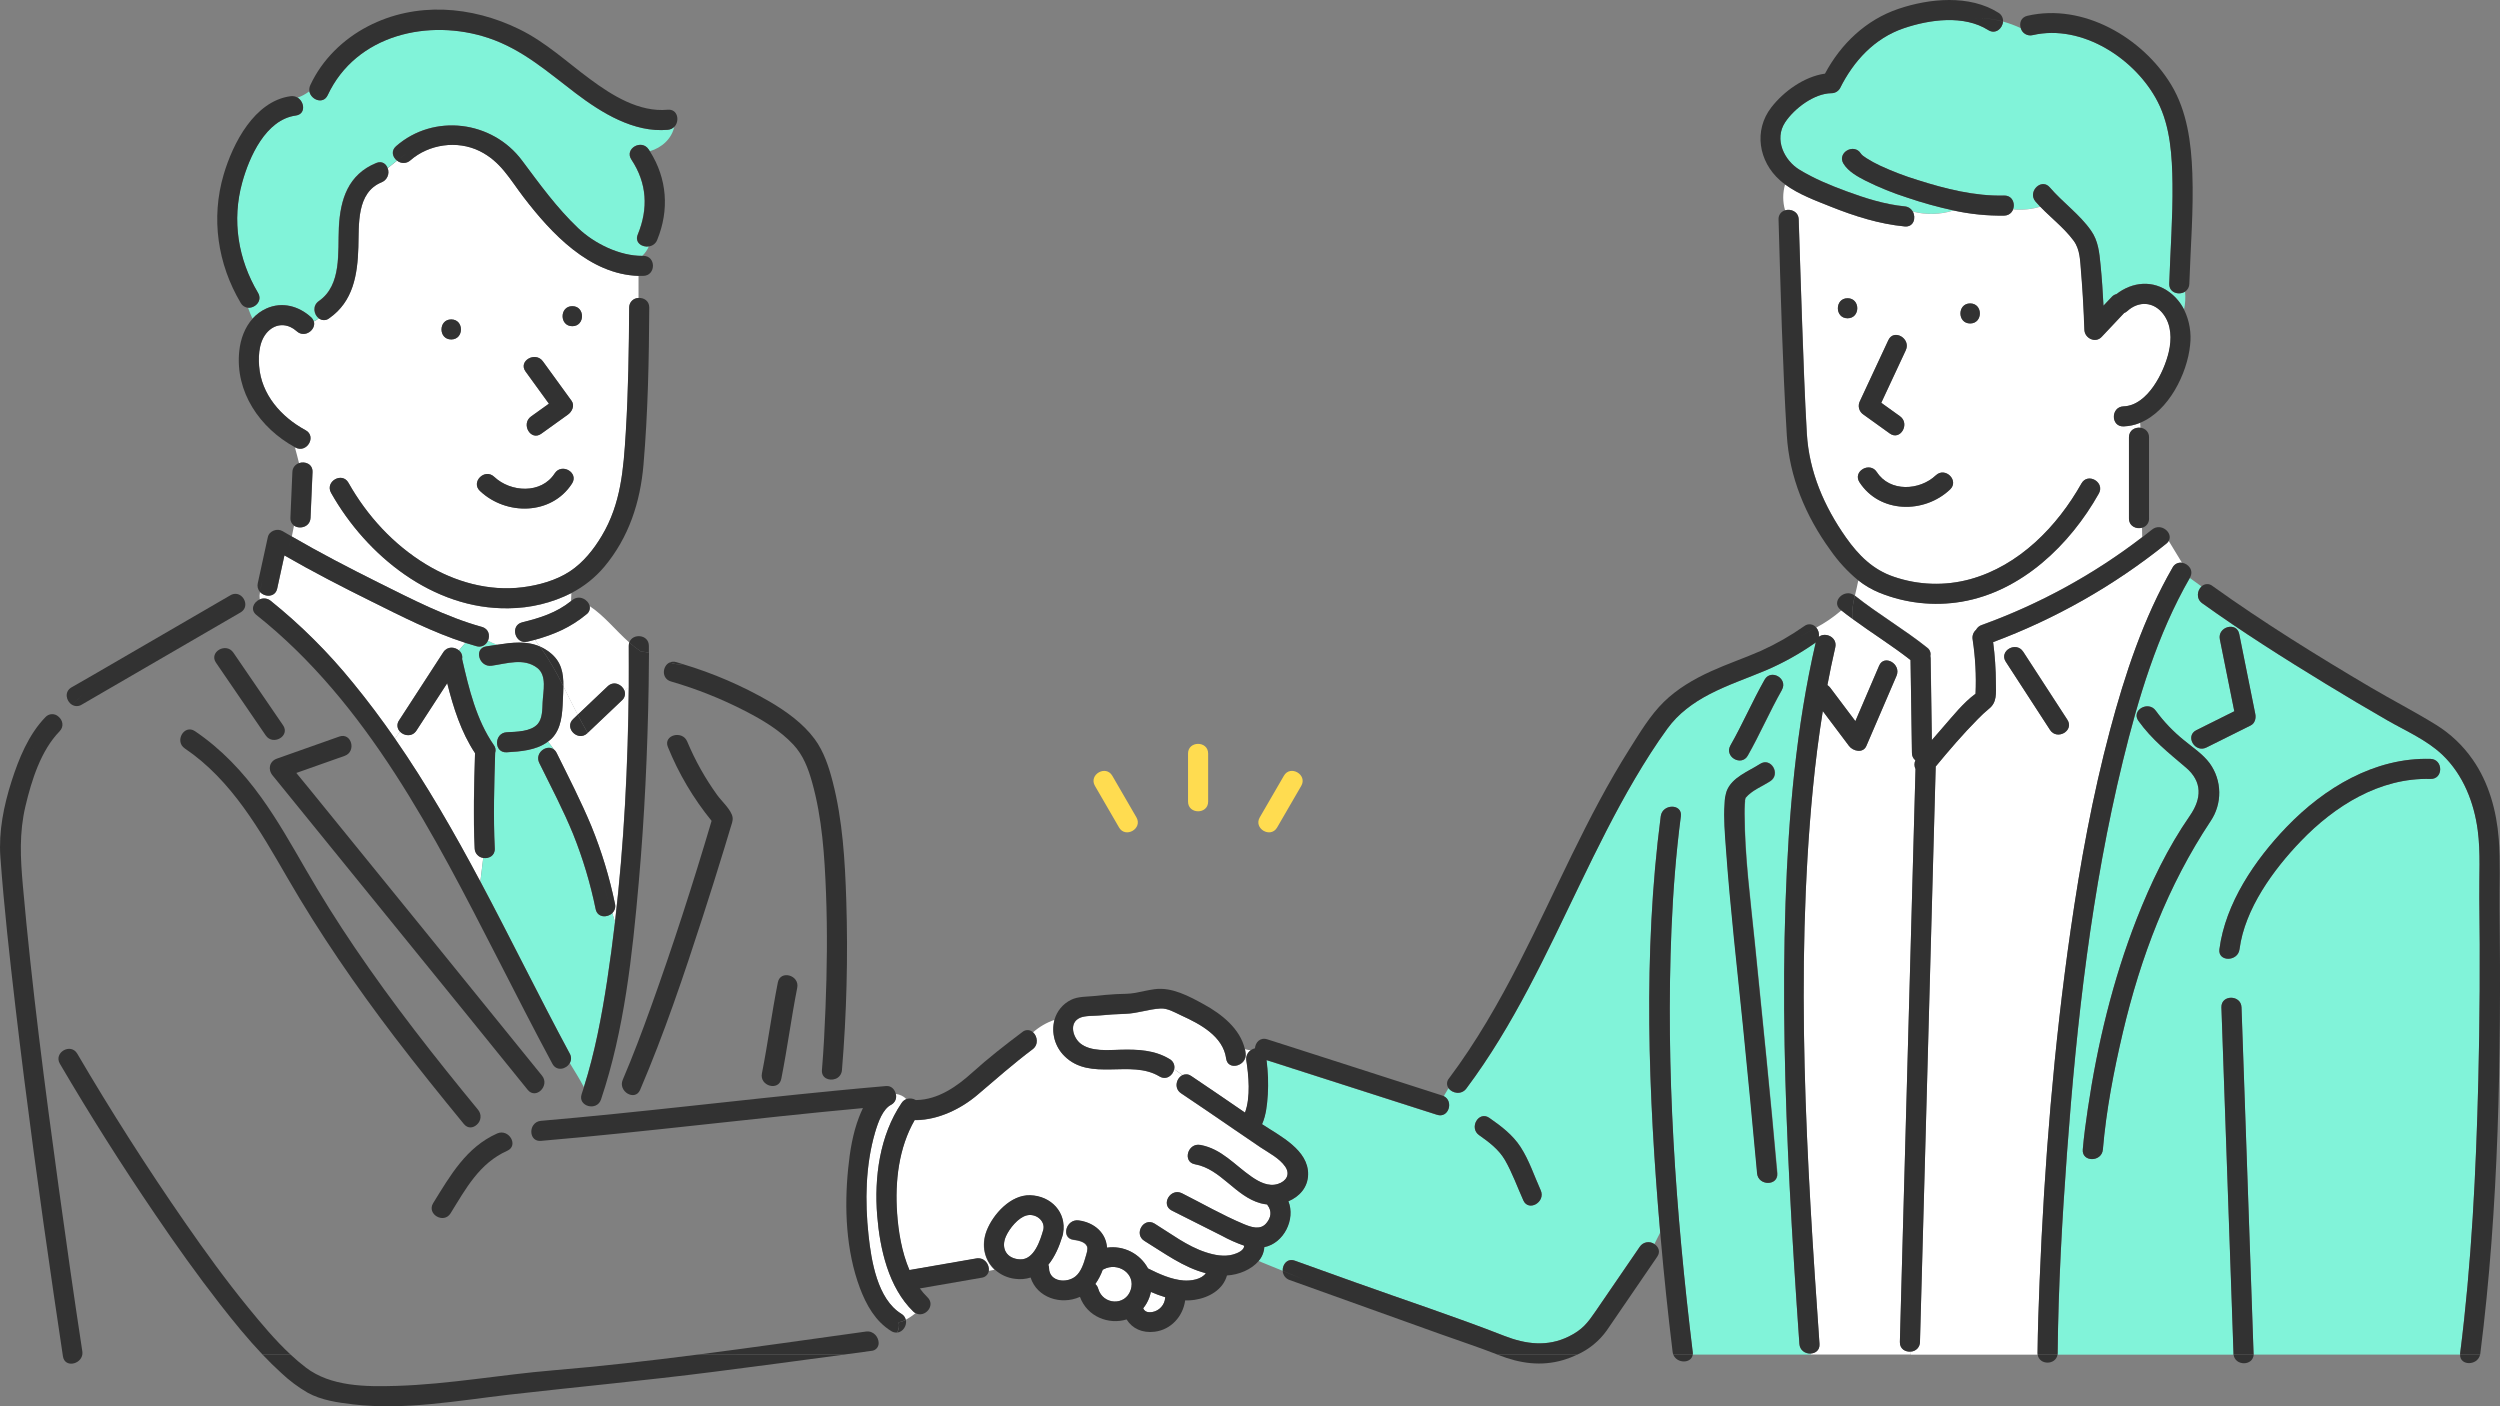 <svg width="160" height="90" viewBox="0 0 160 90" fill="none" xmlns="http://www.w3.org/2000/svg">
<rect x="0" y="0" width="160" height="90" fill="#808080" stroke="none"/>
<g clip-path="url(#clip0)">
<path d="M73.555 83.042C73.464 83.292 73.332 83.526 73.163 83.733C73.256 83.93 73.415 84.019 73.741 83.973C73.961 83.935 74.163 83.825 74.313 83.66C74.464 83.495 74.555 83.285 74.571 83.063C74.571 83.049 74.571 83.036 74.571 83.023C74.259 82.928 73.952 82.815 73.653 82.684C73.629 82.805 73.596 82.925 73.555 83.042V83.042Z" fill="white"/>
<path d="M72.365 82.552C72.71 81.503 71.533 80.75 70.629 81.236C70.611 81.246 70.593 81.254 70.575 81.262C70.458 81.587 70.298 81.894 70.1 82.177C70.191 82.258 70.256 82.364 70.287 82.481C70.584 83.516 72.022 83.596 72.365 82.552Z" fill="white"/>
<path d="M66.774 78.696C66.902 78.121 66.294 77.647 65.721 77.782C65.148 77.918 64.6 78.631 64.381 79.118C64.03 79.91 64.438 80.572 65.294 80.6C66.188 80.628 66.582 79.372 66.774 78.696Z" fill="white"/>
<path d="M82.257 74.672C81.892 74.135 81.196 73.788 80.672 73.435C80.107 73.055 79.544 72.671 78.984 72.286C77.857 71.512 76.732 70.738 75.592 69.979C75.103 69.651 75.293 68.992 75.692 68.813C75.505 68.689 75.324 68.56 75.148 68.426C75.073 68.821 74.651 69.161 74.204 68.892C72.363 67.785 69.781 69.242 68.122 67.588C67.823 67.291 67.606 66.92 67.495 66.514C67.384 66.107 67.382 65.678 67.488 65.271C66.981 65.444 66.513 65.716 66.112 66.07C66.394 66.323 66.481 66.861 66.079 67.163C64.862 68.075 63.733 69.078 62.57 70.063C61.505 70.97 60.067 71.668 58.638 71.695C58.604 71.695 58.569 71.693 58.535 71.688C57.508 73.467 57.267 75.626 57.408 77.647C57.489 78.813 57.7 80.138 58.196 81.292L62.474 80.55C62.999 80.459 63.328 80.944 63.276 81.335C63.4 81.317 63.525 81.293 63.65 81.266C63.008 80.671 62.769 79.721 63.138 78.773C63.55 77.711 64.683 76.466 65.921 76.506C67.271 76.549 68.26 77.614 68.026 78.936C68.022 78.973 68.015 79.01 68.005 79.046C67.999 79.075 67.99 79.103 67.981 79.131C67.789 79.777 67.5 80.441 67.081 80.955C67.111 81.03 67.126 81.109 67.127 81.188C67.155 82.056 68.271 82.161 68.835 81.687C69.185 81.396 69.357 80.852 69.474 80.433C69.523 80.262 69.635 79.952 69.561 79.776C69.436 79.472 68.967 79.392 68.689 79.355C67.871 79.238 68.222 78.006 69.031 78.118C70.032 78.255 70.776 78.919 70.837 79.859C71.359 79.783 71.892 79.869 72.363 80.104C72.835 80.34 73.222 80.714 73.473 81.177C74.175 81.526 74.95 81.883 75.741 81.947C76.217 81.986 76.898 81.882 77.175 81.481C75.746 81.117 74.491 80.179 73.245 79.415C72.543 78.983 73.187 77.874 73.894 78.308C74.947 78.955 75.975 79.753 77.169 80.143C77.718 80.322 78.339 80.446 78.913 80.287C79.184 80.212 79.644 80.023 79.625 79.72C79.128 79.549 78.646 79.337 78.184 79.085L75.002 77.484C74.261 77.112 74.914 76.006 75.651 76.377C76.951 77.031 78.242 77.776 79.584 78.341C80.077 78.547 80.663 78.756 81.051 78.289C81.353 77.926 81.412 77.518 81.124 77.133C81.114 77.119 81.105 77.104 81.095 77.09C80.955 77.077 80.816 77.051 80.68 77.014C79.052 76.566 78.148 74.82 76.481 74.519C75.663 74.371 76.013 73.136 76.824 73.283C78.182 73.528 79.025 74.565 80.099 75.313C80.584 75.649 81.185 75.971 81.79 75.779C82.322 75.612 82.596 75.171 82.257 74.672Z" fill="white"/>
<path d="M130.538 81.966C130.84 74.467 131.449 66.969 132.52 59.539C133.141 55.236 133.923 50.944 135.041 46.739C135.997 43.155 137.186 39.55 139.048 36.321C139.103 36.215 139.191 36.128 139.298 36.073C139.406 36.018 139.528 35.998 139.647 36.016L138.797 34.617C138.757 34.684 138.705 34.743 138.643 34.791C135.311 37.469 131.569 39.597 127.559 41.093C127.673 41.96 127.732 42.834 127.735 43.71C127.735 44.361 127.825 44.949 127.28 45.37C127.029 45.577 126.79 45.799 126.565 46.034C125.62 46.99 124.741 48.016 123.884 49.053C123.849 50.315 123.815 51.575 123.78 52.836C123.596 59.584 123.412 66.332 123.228 73.081C123.111 77.348 122.994 81.616 122.877 85.885C122.877 86.042 122.817 86.192 122.71 86.306C122.602 86.42 122.455 86.489 122.299 86.499V86.698H130.411C130.405 86.662 130.403 86.626 130.404 86.59C130.42 85.048 130.476 83.508 130.538 81.966ZM129.486 41.707C130.428 43.161 131.372 44.614 132.316 46.067C132.767 46.766 131.653 47.404 131.205 46.714L128.375 42.354C127.918 41.659 129.032 41.017 129.481 41.707H129.486Z" fill="white"/>
<path d="M39.964 44.202C40.004 44.31 40.01 44.428 39.981 44.539C39.952 44.651 39.89 44.751 39.802 44.826L37.61 46.905L37.645 46.964L37.61 46.905L37.592 46.922C36.993 47.492 36.082 46.587 36.683 46.017L36.973 45.74C36.658 45.132 36.361 44.522 36.055 43.919C36.055 44.215 36.032 44.522 36.02 44.836C35.988 45.668 35.938 46.613 35.318 47.249C35.241 47.327 35.158 47.399 35.07 47.464C35.199 47.629 35.335 47.79 35.45 47.965C35.522 48.023 35.581 48.097 35.621 48.181C36.388 49.735 37.183 51.279 37.85 52.88C38.502 54.484 39.007 56.144 39.356 57.839C39.382 57.944 39.38 58.054 39.35 58.159C39.32 58.263 39.264 58.357 39.186 58.433C39.245 58.619 39.303 58.807 39.354 58.994C39.939 54.016 40.188 48.969 40.235 43.957C40.142 44.042 40.051 44.12 39.964 44.202Z" fill="white"/>
<path d="M40.275 41.12C39.401 40.35 38.679 39.41 37.736 38.789C37.758 38.887 37.75 38.99 37.714 39.084C37.678 39.178 37.615 39.259 37.533 39.318C36.52 40.155 35.453 40.61 34.233 40.95C34.349 41.095 34.456 41.241 34.561 41.387C34.778 41.483 34.982 41.605 35.169 41.749C35.948 42.346 36.065 43.1 36.055 43.931C36.361 44.534 36.658 45.143 36.973 45.752L38.892 43.929C39.289 43.552 39.821 43.82 39.963 44.211C40.051 44.129 40.142 44.051 40.237 43.978C40.245 43.099 40.245 42.221 40.237 41.346C40.237 41.269 40.25 41.193 40.275 41.12Z" fill="white"/>
<path d="M25.54 46.1C26.484 44.648 27.427 43.195 28.37 41.741C28.628 41.344 29.103 41.391 29.376 41.624C29.506 41.456 29.645 41.295 29.792 41.142C27.706 40.471 25.698 39.447 23.756 38.48C21.885 37.548 20.014 36.591 18.207 35.545C18.051 36.25 17.897 36.956 17.745 37.663C17.619 38.246 16.947 38.228 16.64 37.879C16.609 38.037 16.603 38.199 16.622 38.359C16.736 38.307 16.862 38.288 16.986 38.304C17.11 38.32 17.227 38.371 17.324 38.45C19.257 40.005 21.019 41.76 22.58 43.685C23.535 44.851 24.431 46.047 25.283 47.277C25.387 47.123 25.491 46.963 25.603 46.819C25.509 46.726 25.45 46.603 25.439 46.471C25.427 46.34 25.463 46.208 25.54 46.1V46.1Z" fill="white"/>
<path d="M30.927 54.902C30.778 54.882 30.64 54.81 30.54 54.699C30.439 54.588 30.381 54.444 30.376 54.294C30.278 52.265 30.34 50.222 30.4 48.194C29.514 46.861 29.01 45.28 28.62 43.717L26.651 46.747C26.38 47.166 25.866 47.097 25.599 46.822C25.482 46.967 25.382 47.126 25.278 47.28C27.3 50.194 29.069 53.285 30.742 56.426C30.806 55.919 30.869 55.414 30.927 54.902Z" fill="white"/>
<path d="M39.188 58.435C38.869 58.75 38.238 58.74 38.118 58.183C37.782 56.545 37.301 54.94 36.679 53.387C36.042 51.831 35.256 50.337 34.512 48.831C34.194 48.186 35 47.609 35.448 47.967C35.331 47.792 35.196 47.631 35.068 47.467C34.337 48.022 33.313 48.102 32.424 48.151C31.595 48.196 31.606 46.914 32.424 46.869C33.028 46.835 33.962 46.841 34.406 46.344C34.715 45.994 34.704 45.401 34.724 44.965C34.755 44.251 35.018 43.24 34.381 42.75C33.526 42.093 32.432 42.473 31.463 42.61C30.651 42.727 30.304 41.49 31.12 41.373C31.354 41.341 31.588 41.303 31.814 41.267C31.614 41.192 31.419 41.104 31.229 41.005C31.174 41.146 31.068 41.26 30.931 41.325C30.795 41.39 30.639 41.401 30.494 41.355C30.261 41.29 30.027 41.217 29.793 41.143C29.646 41.296 29.507 41.457 29.378 41.625C29.457 41.69 29.517 41.774 29.552 41.87C29.587 41.966 29.595 42.07 29.575 42.17L29.582 42.195C30.012 44.074 30.488 46.071 31.602 47.674C31.656 47.744 31.692 47.825 31.707 47.912C31.722 47.998 31.716 48.087 31.689 48.171C31.628 50.204 31.566 52.251 31.664 54.286C31.686 54.752 31.288 54.953 30.928 54.893C30.87 55.401 30.811 55.911 30.747 56.418C32.692 60.077 34.513 63.808 36.466 67.434C36.519 67.526 36.547 67.63 36.547 67.736C36.547 67.842 36.519 67.946 36.466 68.038C36.778 68.549 37.092 69.052 37.366 69.569C38.068 67.354 38.502 65.057 38.851 62.767C39.042 61.515 39.211 60.258 39.356 58.997C39.305 58.809 39.248 58.621 39.188 58.435Z" fill="#81F3D9"/>
<path d="M24.428 11.665C22.805 12.329 22.985 14.37 22.939 15.812C22.884 17.571 22.61 19.298 21.068 20.371C20.974 20.445 20.858 20.486 20.738 20.486C20.618 20.486 20.502 20.445 20.408 20.371C20.312 20.453 20.205 20.521 20.091 20.576C20.243 21.099 19.513 21.669 18.997 21.203C18.482 20.737 17.806 20.662 17.263 21.114C16.603 21.665 16.527 22.63 16.587 23.425C16.723 25.253 18.001 26.689 19.56 27.534C20.289 27.928 19.639 29.034 18.91 28.642L18.871 28.619C18.967 28.954 19.05 29.301 19.138 29.643C19.521 29.505 20.027 29.697 20.005 30.218L19.878 33.139C19.852 33.731 19.177 33.898 18.817 33.638C18.775 33.871 18.73 34.104 18.677 34.337C20.497 35.395 22.372 36.365 24.255 37.304C26.373 38.353 28.554 39.489 30.844 40.126C31.288 40.248 31.379 40.684 31.237 41.01C31.427 41.109 31.622 41.196 31.822 41.272C32.775 41.122 33.693 41.002 34.565 41.389C34.459 41.242 34.351 41.096 34.236 40.951C34.083 40.993 33.926 41.034 33.768 41.068C32.964 41.266 32.623 40.029 33.427 39.831C34.58 39.548 35.607 39.223 36.546 38.477C36.552 38.305 36.558 38.134 36.568 37.961C35.324 38.59 33.951 38.922 32.556 38.932C27.731 39.022 23.458 35.571 21.193 31.547C20.787 30.825 21.895 30.179 22.303 30.898C23.495 33.015 25.191 34.862 27.28 36.13C29.124 37.246 31.279 37.858 33.441 37.59C34.484 37.459 35.599 37.151 36.482 36.567C37.339 36.001 38.002 35.161 38.525 34.287C39.749 32.232 39.908 30.026 40.052 27.691C40.217 25.028 40.252 22.358 40.271 19.69C40.27 19.61 40.284 19.532 40.313 19.458C40.342 19.384 40.385 19.316 40.441 19.259C40.496 19.201 40.562 19.156 40.635 19.124C40.708 19.092 40.787 19.075 40.866 19.073V17.656C37.728 17.556 35.29 14.938 33.52 12.628C32.638 11.477 32.047 10.326 30.688 9.661C29.263 8.962 27.452 9.224 26.265 10.262C26.15 10.366 26.001 10.426 25.845 10.429C25.69 10.433 25.538 10.38 25.419 10.28C25.22 10.439 25.02 10.602 24.817 10.764C24.884 10.935 24.881 11.126 24.808 11.294C24.735 11.463 24.599 11.596 24.428 11.665ZM36.627 19.592C37.456 19.592 37.455 20.874 36.627 20.874C35.799 20.874 35.8 19.594 36.627 19.594V19.592ZM34.742 23.124C35.355 23.967 35.967 24.811 36.579 25.654C36.797 25.956 36.608 26.344 36.345 26.532L34.635 27.76C33.961 28.244 33.319 27.131 33.985 26.653L35.125 25.837L33.629 23.775C33.146 23.103 34.262 22.464 34.742 23.124ZM31.625 30.511C32.686 31.515 34.643 31.625 35.5 30.297C35.947 29.604 37.059 30.248 36.61 30.944C35.298 32.978 32.4 33.007 30.716 31.418C30.113 30.851 31.026 29.946 31.625 30.514V30.511ZM28.879 20.443C29.709 20.443 29.707 21.725 28.879 21.725C28.051 21.725 28.051 20.443 28.879 20.443Z" fill="white"/>
<path d="M42.735 8.306C40.562 8.505 38.491 7.219 36.835 5.963C35.044 4.604 33.434 3.165 31.256 2.43C27.443 1.154 22.779 2.212 20.964 6.093C20.679 6.702 19.893 6.385 19.794 5.845C19.567 6.019 19.314 6.156 19.043 6.25C19.495 6.53 19.569 7.307 18.926 7.394C17.003 7.655 15.947 10.043 15.496 11.681C14.827 14.106 15.229 16.59 16.506 18.741C16.808 19.25 16.326 19.724 15.874 19.695C15.957 19.928 16.052 20.161 16.155 20.394C16.403 20.116 16.707 19.894 17.048 19.741C18.049 19.296 19.1 19.58 19.891 20.294C19.977 20.368 20.041 20.465 20.075 20.574C20.189 20.519 20.295 20.45 20.392 20.368C20.078 20.126 19.969 19.563 20.402 19.263C21.876 18.242 21.605 16.116 21.68 14.56C21.769 12.748 22.275 11.165 24.076 10.428C24.438 10.28 24.703 10.48 24.802 10.764C25.005 10.602 25.204 10.439 25.403 10.28C25.12 10.063 24.997 9.656 25.341 9.356C27.756 7.242 31.5 7.724 33.404 10.273C34.539 11.789 35.611 13.284 36.996 14.603C38.029 15.587 39.65 16.385 41.104 16.375C41.285 16.204 41.428 15.998 41.526 15.77C41.087 15.842 40.6 15.525 40.809 15.013C41.493 13.346 41.406 11.727 40.4 10.208C39.941 9.517 41.056 8.874 41.51 9.561C41.536 9.601 41.56 9.643 41.586 9.678C42.361 9.45 42.997 8.878 43.158 8.09C43.049 8.213 42.898 8.29 42.735 8.306Z" fill="#81F3D9"/>
<path d="M57.041 70.701C56.506 70.965 56.201 71.804 56.004 72.477C55.39 74.575 55.348 76.894 55.586 79.056C55.763 80.675 56.146 83.136 57.684 84.083C57.755 84.124 57.817 84.18 57.867 84.245C57.916 84.311 57.951 84.386 57.97 84.466C58.19 84.344 58.399 84.203 58.595 84.046C58.541 84.015 58.492 83.978 58.447 83.936C56.862 82.394 56.313 79.929 56.141 77.809C55.942 75.361 56.297 72.665 57.704 70.592C57.778 70.479 57.885 70.392 58.011 70.344C57.83 70.157 57.589 70.04 57.331 70.013C57.368 70.143 57.359 70.282 57.306 70.407C57.254 70.532 57.16 70.636 57.041 70.701V70.701Z" fill="white"/>
<path d="M139.845 18.663C139.461 18.913 138.813 18.745 138.832 18.157C138.9 16.024 139.066 13.892 139.04 11.757C139.018 10.009 138.907 8.102 138.093 6.512C136.689 3.772 133.249 1.515 130.095 2.246C129.934 2.287 129.764 2.263 129.62 2.179C129.477 2.096 129.373 1.959 129.329 1.8C128.962 1.63 128.582 1.489 128.192 1.379C128.164 1.81 127.717 2.217 127.245 1.919C125.687 0.934 123.502 1.238 121.844 1.802C119.964 2.44 118.624 3.901 117.761 5.642C117.704 5.739 117.623 5.82 117.526 5.876C117.428 5.932 117.317 5.961 117.205 5.96C116.097 5.981 114.833 6.942 114.246 7.825C113.523 8.92 114.197 10.274 115.164 10.856C116.1 11.43 117.152 11.86 118.18 12.24C119.373 12.68 120.626 13.079 121.899 13.203C122.005 13.211 122.109 13.246 122.199 13.304C122.289 13.362 122.364 13.441 122.417 13.534C123.274 13.756 124.177 13.732 125.022 13.466C124.025 13.251 123.04 12.979 122.074 12.65C121.15 12.356 120.251 11.991 119.384 11.559C118.872 11.296 118.295 10.976 117.98 10.476C117.544 9.771 118.658 9.129 119.092 9.829C119.131 9.886 119.18 9.935 119.237 9.975C119.292 10.019 119.385 10.081 119.458 10.128C119.732 10.301 120.017 10.457 120.311 10.594C121.095 10.958 121.903 11.268 122.73 11.521C124.497 12.083 126.386 12.562 128.255 12.513C128.783 12.499 128.972 13.012 128.829 13.393C129.415 13.453 130.007 13.395 130.57 13.224C130.468 13.117 130.367 13.008 130.272 12.896C130.208 12.823 130.161 12.738 130.134 12.645C129.437 12.662 128.743 12.558 128.082 12.339C128.743 12.558 129.437 12.662 130.134 12.645C129.964 12.062 130.712 11.441 131.186 11.989C132.012 12.954 133.098 13.715 133.827 14.758C134.295 15.419 134.357 16.172 134.434 16.952C134.521 17.818 134.577 18.689 134.621 19.559L135.149 18.999C135.23 18.909 135.336 18.846 135.454 18.816C136.47 18.031 137.793 17.893 138.871 18.717C139.253 19.009 139.564 19.384 139.78 19.814C139.859 19.435 139.88 19.048 139.845 18.663Z" fill="#81F3D9"/>
<path d="M128.837 13.399C128.795 13.517 128.717 13.619 128.614 13.691C128.511 13.763 128.388 13.802 128.262 13.801C127.173 13.817 126.086 13.707 125.023 13.473C124.178 13.739 123.274 13.763 122.417 13.541C122.644 13.941 122.473 14.548 121.899 14.492C120.261 14.334 118.685 13.832 117.169 13.226C116.204 12.841 115.103 12.438 114.245 11.804C114.087 12.345 114.087 12.919 114.245 13.459C114.617 13.343 115.106 13.541 115.121 14.042C115.186 16.283 115.26 18.522 115.343 20.761C115.427 23.093 115.506 25.424 115.642 27.749C115.786 30.184 116.744 32.411 118.151 34.404C118.951 35.535 119.869 36.458 121.204 36.909C122.778 37.452 124.479 37.508 126.086 37.071C129.222 36.206 131.662 33.697 133.22 30.937C133.625 30.216 134.741 30.863 134.331 31.584C132.487 34.865 129.392 37.853 125.548 38.505C123.77 38.804 121.945 38.602 120.276 37.922C119.794 37.723 119.342 37.458 118.934 37.133C118.875 37.459 118.791 37.785 118.715 38.113C120.199 39.298 121.856 40.254 123.341 41.442C123.423 41.5 123.487 41.58 123.524 41.674C123.561 41.767 123.569 41.87 123.548 41.968C123.558 42.017 123.564 42.066 123.565 42.116C123.592 43.862 123.618 45.608 123.645 47.355C123.879 47.08 124.117 46.805 124.359 46.532C124.99 45.816 125.646 44.968 126.44 44.39C126.491 43.227 126.429 42.062 126.253 40.912C126.234 40.8 126.244 40.685 126.282 40.578C126.32 40.471 126.386 40.376 126.472 40.301C126.548 40.157 126.677 40.047 126.832 39.994C130.525 38.661 133.989 36.766 137.101 34.376C137.101 34.172 137.097 33.97 137.09 33.771C136.719 33.869 136.259 33.669 136.259 33.175V27.989C136.259 27.538 136.642 27.334 136.99 27.375L136.97 27.06C136.635 27.197 136.279 27.274 135.917 27.287C135.088 27.314 135.091 26.032 135.917 26.005C137.467 25.952 138.512 23.8 138.81 22.529C139.003 21.703 138.988 20.78 138.447 20.081C137.839 19.296 136.884 19.247 136.159 19.902C136.098 19.958 136.028 20.002 135.951 20.033L134.509 21.563C134.112 21.984 133.429 21.644 133.411 21.11C133.365 19.858 133.302 18.604 133.194 17.354C133.137 16.689 133.136 15.966 132.727 15.408C132.129 14.592 131.29 13.959 130.585 13.226C130.02 13.399 129.425 13.458 128.837 13.399ZM119.039 25.663L120.858 21.766C121.209 21.018 122.316 21.669 121.969 22.413C121.446 23.535 120.922 24.656 120.398 25.779L121.594 26.638C122.261 27.116 121.618 28.228 120.945 27.745L119.273 26.541C119.13 26.451 119.026 26.311 118.982 26.148C118.939 25.985 118.959 25.812 119.039 25.663V25.663ZM118.246 20.37C117.417 20.37 117.418 19.087 118.246 19.087C119.074 19.087 119.072 20.37 118.244 20.37H118.246ZM124.805 31.327C123.15 32.891 120.301 32.86 119.007 30.861C118.557 30.162 119.672 29.522 120.118 30.214C120.956 31.509 122.86 31.4 123.895 30.422C124.494 29.854 125.405 30.76 124.803 31.328L124.805 31.327ZM126.092 20.701C125.262 20.701 125.263 19.418 126.092 19.418C126.92 19.418 126.917 20.702 126.089 20.702L126.092 20.701Z" fill="white"/>
<path d="M158.614 69.152C158.709 65.274 158.731 61.396 158.678 57.516C158.66 56.088 158.765 54.56 158.578 53.147C158.344 51.359 157.642 49.587 156.326 48.32C155.325 47.361 153.987 46.786 152.795 46.105C151.474 45.347 150.162 44.57 148.861 43.774C146.171 42.133 143.504 40.446 140.946 38.611C140.54 38.32 140.62 37.795 140.897 37.536L140.149 36.989C138.064 40.612 136.843 44.704 135.859 48.739C133.862 56.926 132.909 65.365 132.293 73.756C131.978 78.025 131.735 82.311 131.691 86.591C131.69 86.627 131.687 86.663 131.682 86.699H142.949C142.949 86.678 142.949 86.656 142.949 86.633C142.917 85.709 142.885 84.785 142.853 83.86L142.431 71.968C142.343 69.469 142.256 66.971 142.169 64.472C142.14 63.645 143.427 63.656 143.455 64.472C143.488 65.397 143.52 66.321 143.552 67.245L143.966 79.135C144.054 81.633 144.141 84.132 144.227 86.631C144.228 86.653 144.228 86.674 144.227 86.696H157.443C157.443 86.675 157.443 86.653 157.443 86.631C158.187 80.836 158.47 74.987 158.614 69.152ZM140.565 46.734L142.995 45.523C142.684 43.989 142.375 42.454 142.07 40.919C141.909 40.111 143.149 39.769 143.311 40.577C143.654 42.287 143.997 43.997 144.34 45.706C144.394 45.973 144.311 46.298 144.045 46.43C143.102 46.901 142.158 47.371 141.214 47.841C140.475 48.209 139.825 47.103 140.565 46.734ZM141.475 52.555C138.729 56.701 137.001 61.257 135.861 66.077C135.282 68.533 134.795 71.05 134.583 73.568C134.514 74.384 133.226 74.391 133.296 73.568C133.37 72.693 133.493 71.82 133.621 70.949C134.233 66.82 135.22 62.712 136.742 58.825C137.646 56.51 138.73 54.25 140.155 52.202C140.905 51.115 140.965 50.033 139.897 49.125C138.788 48.181 137.711 47.333 136.856 46.134C136.376 45.459 137.491 44.819 137.967 45.486C138.483 46.19 139.088 46.824 139.769 47.372C140.335 47.838 140.985 48.26 141.424 48.86C141.809 49.397 142.02 50.039 142.03 50.699C142.039 51.36 141.845 52.007 141.475 52.555V52.555ZM155.551 49.852C152.309 49.76 149.419 51.575 147.247 53.84C145.492 55.66 143.666 58.174 143.33 60.751C143.226 61.56 141.938 61.567 142.043 60.751C142.428 57.801 144.318 55.039 146.337 52.933C148.738 50.431 151.98 48.468 155.552 48.569C156.379 48.594 156.38 49.876 155.551 49.852V49.852Z" fill="#81F3D9"/>
<path d="M121.592 85.884L121.718 81.234C121.903 74.487 122.088 67.739 122.272 60.99C122.379 57.065 122.486 53.14 122.593 49.216C122.551 49.13 122.528 49.035 122.526 48.939C122.525 48.843 122.544 48.747 122.584 48.659C122.514 48.602 122.457 48.53 122.419 48.448C122.381 48.366 122.362 48.276 122.364 48.186C122.334 46.204 122.304 44.222 122.274 42.241C121.08 41.308 119.786 40.504 118.563 39.607C118.563 39.625 118.563 39.642 118.563 39.659C118.563 39.642 118.563 39.625 118.563 39.607C118.321 39.43 118.081 39.251 117.846 39.064C117.353 39.49 116.814 39.859 116.238 40.165C116.307 40.246 116.358 40.342 116.387 40.445C116.415 40.549 116.421 40.657 116.404 40.763C116.803 40.427 117.604 40.776 117.456 41.433C117.27 42.234 117.106 43.039 116.952 43.846C117.022 43.892 117.084 43.949 117.135 44.016L118.743 46.154L120.263 42.606C120.589 41.848 121.697 42.502 121.375 43.253L119.445 47.741C119.232 48.235 118.584 48.074 118.334 47.741L116.658 45.506C116.392 47.15 116.184 48.804 116.023 50.463C114.875 62.264 115.617 74.209 116.446 86.007C116.474 86.405 116.19 86.609 115.881 86.623C115.881 86.646 115.881 86.668 115.881 86.692H122.294V86.494C121.952 86.539 121.579 86.332 121.592 85.884Z" fill="white"/>
<path d="M115.159 86.012C114.925 82.668 114.707 79.321 114.537 75.971C114.23 69.909 114.069 63.83 114.273 57.761C114.463 52.18 114.945 46.561 116.207 41.109C116.182 41.132 116.155 41.154 116.127 41.173C115.16 41.848 114.126 42.424 113.042 42.89C111.828 43.403 110.572 43.823 109.403 44.431C108.35 44.98 107.414 45.666 106.713 46.629C105.962 47.659 105.279 48.742 104.632 49.839C103.357 52.004 102.24 54.257 101.148 56.517C98.965 61.032 96.865 65.631 93.843 69.666C93.522 70.094 92.934 69.968 92.703 69.645C92.603 69.815 92.505 69.986 92.402 70.154C93.053 70.478 92.71 71.59 91.958 71.349L90.555 70.9L81.046 67.849C81.141 68.58 81.168 69.319 81.126 70.055C81.088 70.675 81.02 71.365 80.76 71.951C81.905 72.709 83.74 73.597 83.706 75.177C83.688 76.006 83.143 76.59 82.445 76.886C82.913 78.033 82.157 79.567 80.903 79.821C80.883 80.146 80.756 80.455 80.543 80.702L82.089 81.332C82.068 80.926 82.382 80.509 82.87 80.685L86.708 82.063C89.889 83.205 93.116 84.262 96.264 85.493C97.644 86.033 99.031 86.216 100.413 85.529C101.274 85.1 101.609 84.661 102.119 83.916L104.944 79.791C104.994 79.717 105.057 79.655 105.132 79.606C105.206 79.558 105.289 79.525 105.376 79.509C105.463 79.493 105.553 79.495 105.64 79.515C105.726 79.534 105.808 79.57 105.88 79.622L106.251 78.884C105.492 70.056 105.136 61.048 106.286 52.238C106.391 51.43 107.679 51.422 107.572 52.238C107.26 54.63 107.074 57.037 106.972 59.447C106.593 68.479 107.239 77.562 108.331 86.525C108.339 86.582 108.339 86.639 108.331 86.696H115.883C115.883 86.673 115.883 86.651 115.883 86.628C115.795 86.636 115.706 86.626 115.621 86.6C115.537 86.573 115.459 86.529 115.391 86.472C115.324 86.415 115.268 86.344 115.229 86.266C115.189 86.186 115.165 86.1 115.159 86.012V86.012ZM97.499 76.824C97.112 75.968 96.797 75.054 96.321 74.241C95.924 73.562 95.305 73.096 94.668 72.651C93.995 72.184 94.638 71.069 95.317 71.543C96.074 72.073 96.811 72.627 97.319 73.408C97.869 74.255 98.196 75.258 98.605 76.175C98.941 76.924 97.832 77.576 97.493 76.824H97.499ZM112.469 75.091C112.189 71.962 111.889 68.835 111.571 65.71C111.19 61.914 110.752 58.121 110.476 54.316C110.407 53.363 110.32 52.388 110.387 51.431C110.393 51.16 110.438 50.891 110.521 50.633C110.856 49.743 111.924 49.368 112.659 48.891C113.361 48.439 114 49.55 113.308 49.997C112.784 50.338 112.138 50.573 111.729 51.065C111.713 51.112 111.702 51.16 111.695 51.209C111.686 51.291 111.687 51.269 111.695 51.244V51.263C111.688 51.337 111.682 51.411 111.678 51.484C111.665 51.687 111.664 51.891 111.665 52.095C111.676 54.839 112.046 57.599 112.32 60.325C112.814 65.245 113.321 70.164 113.763 75.091C113.818 75.914 112.53 75.905 112.458 75.091H112.469ZM114.054 44.149C113.275 45.528 112.651 46.978 111.867 48.357C111.46 49.078 110.347 48.431 110.756 47.71C111.535 46.331 112.159 44.881 112.943 43.502C113.338 42.782 114.448 43.429 114.042 44.149H114.054Z" fill="#81F3D9"/>
<path d="M78.481 67.752C78.286 66.317 76.812 65.537 75.616 64.996C75.201 64.804 74.739 64.521 74.279 64.547C73.518 64.59 72.794 64.864 72.025 64.889C71.475 64.907 70.929 64.938 70.388 64.993C70.02 65.029 69.452 64.993 69.119 65.145C68.403 65.465 68.671 66.388 69.141 66.777C69.815 67.327 70.93 67.207 71.735 67.187C72.835 67.161 73.895 67.204 74.862 67.785C74.973 67.847 75.062 67.942 75.115 68.058C75.168 68.173 75.183 68.303 75.156 68.427C75.332 68.56 75.514 68.689 75.7 68.814C75.789 68.775 75.887 68.76 75.983 68.77C76.08 68.781 76.172 68.818 76.25 68.876C77.402 69.647 78.543 70.432 79.687 71.216C80.058 70.216 79.921 68.827 79.774 67.885C79.753 67.758 79.769 67.628 79.82 67.51C79.872 67.392 79.956 67.291 80.064 67.22C79.934 67.207 79.805 67.183 79.679 67.15C79.699 67.237 79.715 67.326 79.728 67.417C79.832 68.22 78.592 68.566 78.481 67.752Z" fill="white"/>
<path d="M133.213 30.94C131.661 33.701 129.221 36.209 126.079 37.074C124.472 37.512 122.771 37.455 121.197 36.912C119.862 36.461 118.944 35.539 118.144 34.407C116.741 32.416 115.779 30.187 115.635 27.752C115.499 25.421 115.42 23.089 115.336 20.765C115.258 18.526 115.184 16.286 115.114 14.046C115.099 13.541 114.61 13.346 114.238 13.463C114.316 13.745 114.429 14.017 114.575 14.272C114.429 14.017 114.316 13.745 114.238 13.463C114.113 13.498 114.003 13.575 113.929 13.681C113.854 13.788 113.818 13.916 113.827 14.046C113.959 18.644 114.079 23.255 114.355 27.844C114.515 30.525 115.559 33.025 117.135 35.195C117.638 35.922 118.239 36.577 118.922 37.14C118.933 37.081 118.942 37.023 118.95 36.965C118.942 37.023 118.933 37.081 118.922 37.14C119.33 37.465 119.782 37.73 120.265 37.929C121.933 38.609 123.759 38.811 125.536 38.512C129.38 37.86 132.475 34.872 134.319 31.591C134.729 30.867 133.618 30.22 133.213 30.94Z" fill="#323232"/>
<path d="M139.783 19.82C139.721 20.157 139.631 20.491 139.539 20.808C139.631 20.491 139.721 20.157 139.783 19.82C139.566 19.39 139.256 19.015 138.874 18.723C137.794 17.898 136.473 18.037 135.456 18.822C135.339 18.851 135.232 18.915 135.151 19.005L134.624 19.565C134.579 18.695 134.523 17.824 134.436 16.958C134.359 16.178 134.293 15.425 133.829 14.764C133.101 13.72 132.014 12.959 131.188 11.995C130.721 11.447 129.971 12.069 130.136 12.65C130.615 12.638 131.091 12.579 131.558 12.473C131.091 12.579 130.615 12.638 130.136 12.65C130.163 12.743 130.21 12.829 130.274 12.902C131.028 13.781 132.028 14.479 132.714 15.412C133.124 15.969 133.125 16.694 133.181 17.358C133.289 18.607 133.352 19.861 133.398 21.113C133.417 21.647 134.1 21.988 134.496 21.567L135.938 20.036C136.015 20.006 136.086 19.962 136.146 19.906C136.871 19.251 137.826 19.3 138.434 20.084C138.976 20.784 138.99 21.703 138.797 22.532C138.5 23.804 137.454 25.956 135.904 26.008C135.079 26.035 135.075 27.317 135.904 27.291C136.266 27.277 136.622 27.201 136.957 27.063L136.926 26.564L136.957 27.063C138.801 26.318 139.984 23.894 140.167 22.088C140.259 21.311 140.125 20.524 139.783 19.82V19.82Z" fill="#323232"/>
<path d="M126.089 19.42C125.261 19.42 125.26 20.702 126.089 20.702C126.918 20.702 126.918 19.42 126.089 19.42Z" fill="#323232"/>
<path d="M118.244 19.087C117.416 19.087 117.414 20.37 118.244 20.37C119.073 20.37 119.073 19.087 118.244 19.087Z" fill="#323232"/>
<path d="M120.855 21.766L119.039 25.663C118.959 25.812 118.939 25.985 118.982 26.148C119.026 26.311 119.13 26.451 119.273 26.541L120.949 27.745C121.621 28.228 122.265 27.116 121.598 26.638L120.401 25.779C120.925 24.656 121.449 23.535 121.972 22.413C122.314 21.669 121.205 21.018 120.855 21.766Z" fill="#323232"/>
<path d="M119.005 30.861C120.299 32.861 123.148 32.892 124.803 31.327C125.405 30.758 124.494 29.853 123.893 30.42C122.858 31.398 120.954 31.508 120.116 30.213C119.669 29.522 118.555 30.164 119.005 30.861Z" fill="#323232"/>
<path d="M136.983 27.376L137.079 28.891L136.983 27.376C136.632 27.334 136.252 27.538 136.252 27.989V33.182C136.252 33.676 136.712 33.881 137.083 33.778C137.071 33.3 137.032 32.822 136.966 32.349C137.032 32.822 137.071 33.3 137.083 33.778C137.217 33.748 137.336 33.671 137.419 33.562C137.502 33.453 137.545 33.319 137.538 33.182V27.989C137.543 27.835 137.488 27.685 137.384 27.571C137.28 27.457 137.137 27.387 136.983 27.376Z" fill="#323232"/>
<path d="M92.403 70.154C92.238 70.441 92.038 70.707 91.809 70.945C92.038 70.707 92.238 70.441 92.403 70.154C92.37 70.137 92.336 70.123 92.301 70.112L82.507 66.964L81.103 66.516C80.647 66.37 80.343 66.719 80.317 67.09C80.223 67.112 80.133 67.152 80.053 67.207C80.246 67.222 80.434 67.27 80.611 67.347C80.434 67.27 80.246 67.222 80.053 67.207C79.946 67.278 79.861 67.379 79.81 67.497C79.759 67.615 79.742 67.745 79.763 67.872C79.906 68.814 80.047 70.204 79.677 71.203C78.533 70.419 77.391 69.634 76.239 68.863C76.162 68.805 76.07 68.768 75.973 68.757C75.876 68.747 75.778 68.762 75.689 68.802C75.948 68.974 76.216 69.129 76.494 69.268C76.216 69.129 75.948 68.974 75.689 68.802C75.291 68.983 75.105 69.643 75.59 69.967C76.727 70.726 77.852 71.5 78.982 72.274C79.543 72.659 80.106 73.042 80.67 73.424C81.194 73.773 81.889 74.123 82.254 74.66C82.594 75.159 82.32 75.6 81.787 75.77C81.182 75.964 80.581 75.642 80.095 75.304C79.016 74.559 78.172 73.519 76.82 73.273C76.011 73.126 75.664 74.362 76.478 74.51C78.144 74.811 79.051 76.557 80.677 77.005C80.812 77.042 80.951 77.067 81.092 77.08C81.101 77.094 81.111 77.109 81.121 77.124C81.409 77.508 81.355 77.916 81.047 78.28C80.659 78.746 80.073 78.537 79.581 78.331C78.238 77.769 76.948 77.022 75.647 76.368C74.911 75.996 74.258 77.103 74.998 77.474L78.181 79.076C78.643 79.332 79.125 79.549 79.624 79.724C79.643 80.027 79.183 80.216 78.912 80.292C78.343 80.451 77.716 80.327 77.168 80.147C75.975 79.758 74.946 78.962 73.893 78.313C73.191 77.879 72.539 78.987 73.244 79.42C74.49 80.183 75.745 81.122 77.174 81.486C76.897 81.887 76.216 81.99 75.74 81.952C74.949 81.888 74.175 81.535 73.472 81.181C73.225 80.718 72.841 80.342 72.373 80.103C71.904 79.864 71.374 79.774 70.852 79.846C70.791 78.905 70.047 78.241 69.046 78.104C68.237 77.987 67.886 79.228 68.705 79.341C68.982 79.378 69.451 79.457 69.576 79.761C69.65 79.938 69.539 80.248 69.49 80.419C69.373 80.838 69.197 81.382 68.85 81.673C68.286 82.147 67.17 82.042 67.142 81.174C67.141 81.095 67.126 81.016 67.097 80.941C67.515 80.427 67.798 79.763 67.996 79.117C68.006 79.089 68.014 79.061 68.021 79.032C68.03 78.996 68.037 78.959 68.042 78.922C68.275 77.6 67.284 76.535 65.936 76.492C64.698 76.452 63.566 77.697 63.153 78.759C62.784 79.707 63.023 80.657 63.665 81.252C63.948 81.193 64.235 81.122 64.542 81.071C64.235 81.122 63.948 81.187 63.665 81.252C64.029 81.585 64.489 81.793 64.98 81.847C65.308 81.891 65.642 81.863 65.959 81.763C66.36 83.04 67.894 83.552 69.117 82.999C69.584 84.281 70.97 84.796 72.102 84.444C72.462 85.027 73.111 85.328 73.895 85.231C74.948 85.103 75.713 84.244 75.85 83.227C76.052 83.233 76.254 83.221 76.454 83.191C77.405 83.046 78.279 82.521 78.526 81.63C79.288 81.588 80.103 81.247 80.558 80.698L80.208 80.552L80.558 80.698C80.772 80.451 80.898 80.141 80.919 79.816C82.172 79.568 82.926 78.028 82.46 76.881C83.162 76.585 83.704 76.001 83.721 75.172C83.755 73.593 81.92 72.704 80.775 71.947C81.036 71.364 81.103 70.664 81.141 70.05C81.183 69.314 81.156 68.576 81.061 67.844L90.57 70.895L91.974 71.344C92.712 71.59 93.054 70.478 92.403 70.154ZM66.774 78.696C66.582 79.372 66.189 80.628 65.297 80.6C64.441 80.572 64.029 79.91 64.383 79.118C64.602 78.631 65.164 77.917 65.724 77.782C66.283 77.647 66.902 78.121 66.774 78.696ZM72.366 82.552C72.023 83.601 70.584 83.516 70.287 82.481C70.256 82.364 70.191 82.258 70.1 82.177C70.298 81.894 70.458 81.587 70.575 81.262C70.593 81.254 70.611 81.246 70.629 81.236C71.533 80.75 72.711 81.505 72.366 82.552V82.552ZM74.571 83.061C74.555 83.283 74.464 83.493 74.313 83.658C74.163 83.823 73.961 83.933 73.741 83.971C73.415 84.016 73.256 83.928 73.163 83.731C73.332 83.524 73.464 83.29 73.555 83.04C73.598 82.923 73.632 82.803 73.658 82.682C73.957 82.813 74.264 82.926 74.576 83.021C74.575 83.034 74.573 83.042 74.571 83.061V83.061Z" fill="#323232"/>
<path d="M96.315 74.241C96.783 75.057 97.106 75.968 97.493 76.824C97.832 77.576 98.941 76.924 98.604 76.177C98.19 75.261 97.864 74.257 97.317 73.411C96.81 72.627 96.073 72.073 95.316 71.546C94.637 71.071 93.993 72.182 94.667 72.653C95.296 73.096 95.919 73.562 96.315 74.241Z" fill="#323232"/>
<path d="M79.673 67.145C79.565 67.117 79.466 67.063 79.385 66.988C79.303 66.913 79.242 66.819 79.205 66.714C79.242 66.819 79.303 66.913 79.385 66.988C79.466 67.063 79.565 67.117 79.673 67.145C79.369 65.841 78.201 64.914 77.07 64.29C76.114 63.763 75.003 63.156 73.888 63.309C73.477 63.365 73.07 63.466 72.668 63.542C72.267 63.618 71.867 63.604 71.458 63.623C71.003 63.647 70.55 63.689 70.098 63.74C69.596 63.794 68.99 63.761 68.539 63.993C68.283 64.119 68.058 64.298 67.876 64.517C67.695 64.736 67.562 64.991 67.486 65.265C67.9 65.121 68.335 65.047 68.773 65.046C68.335 65.047 67.9 65.121 67.486 65.265C67.379 65.673 67.382 66.101 67.493 66.508C67.604 66.915 67.82 67.285 68.12 67.582C69.78 69.239 72.362 67.779 74.202 68.887C74.649 69.156 75.071 68.817 75.146 68.42C74.905 68.24 74.67 68.053 74.436 67.865C74.67 68.053 74.903 68.24 75.146 68.42C75.172 68.296 75.158 68.166 75.105 68.051C75.052 67.935 74.963 67.84 74.851 67.778C73.885 67.195 72.824 67.154 71.725 67.18C70.92 67.2 69.804 67.32 69.13 66.77C68.663 66.386 68.392 65.463 69.108 65.138C69.447 64.986 70.01 65.021 70.377 64.986C70.925 64.931 71.471 64.9 72.015 64.882C72.783 64.857 73.507 64.583 74.269 64.54C74.728 64.514 75.19 64.797 75.605 64.989C76.802 65.536 78.275 66.311 78.471 67.746C78.582 68.561 79.822 68.212 79.712 67.405C79.709 67.321 79.693 67.233 79.673 67.145Z" fill="#323232"/>
<path d="M140.31 11.089C140.24 9.146 139.978 7.111 138.951 5.416C137.128 2.406 133.319 0.185 129.752 1.011C129.336 1.107 129.226 1.485 129.329 1.801C129.608 1.928 129.881 2.068 130.148 2.215C129.881 2.068 129.608 1.928 129.329 1.801C129.373 1.961 129.477 2.097 129.62 2.18C129.764 2.264 129.934 2.288 130.095 2.248C133.253 1.517 136.687 3.773 138.093 6.513C138.911 8.102 139.018 10.01 139.04 11.759C139.067 13.893 138.9 16.025 138.832 18.158C138.813 18.741 139.461 18.914 139.845 18.664C139.819 18.432 139.759 18.204 139.668 17.988C139.759 18.204 139.819 18.432 139.845 18.664C139.929 18.609 139.998 18.534 140.045 18.446C140.093 18.357 140.118 18.259 140.118 18.158C140.193 15.804 140.397 13.449 140.31 11.089Z" fill="#323232"/>
<path d="M126.29 1.189C126.931 1.136 127.577 1.201 128.194 1.38C128.203 1.267 128.179 1.154 128.126 1.054C128.074 0.954 127.994 0.87 127.896 0.813C126.05 -0.353 123.484 -0.106 121.503 0.565C119.417 1.272 117.822 2.801 116.799 4.712C115.462 4.902 114.152 5.853 113.363 6.874C112.228 8.341 112.544 10.329 113.924 11.545C114.026 11.636 114.134 11.721 114.246 11.804C114.297 11.635 114.367 11.473 114.454 11.319C114.367 11.473 114.297 11.635 114.246 11.804C115.106 12.438 116.206 12.841 117.17 13.226C118.69 13.832 120.268 14.334 121.9 14.492C122.474 14.548 122.645 13.941 122.418 13.541C122.246 13.496 122.078 13.439 121.915 13.371C122.078 13.439 122.246 13.496 122.418 13.541C122.365 13.448 122.291 13.369 122.2 13.311C122.11 13.253 122.007 13.218 121.9 13.21C120.627 13.086 119.375 12.686 118.182 12.247C117.149 11.867 116.106 11.437 115.165 10.863C114.198 10.272 113.528 8.924 114.247 7.832C114.832 6.944 116.099 5.984 117.206 5.967C117.319 5.968 117.429 5.939 117.527 5.883C117.624 5.827 117.705 5.746 117.762 5.649C118.625 3.912 119.965 2.447 121.845 1.809C123.502 1.247 125.688 0.943 127.246 1.926C127.714 2.224 128.165 1.817 128.193 1.386C127.576 1.205 126.931 1.138 126.29 1.189V1.189Z" fill="#323232"/>
<path d="M128.262 12.516C126.391 12.565 124.504 12.086 122.737 11.524C121.91 11.271 121.102 10.962 120.318 10.598C120.024 10.46 119.739 10.305 119.465 10.131C119.392 10.085 119.299 10.023 119.244 9.979C119.187 9.938 119.138 9.889 119.099 9.833C118.665 9.133 117.551 9.775 117.987 10.48C118.299 10.983 118.875 11.296 119.391 11.563C120.258 11.995 121.157 12.36 122.081 12.654C123.047 12.982 124.032 13.254 125.029 13.47C125.518 13.324 125.987 13.117 126.424 12.854C125.987 13.117 125.518 13.324 125.029 13.47C126.093 13.703 127.18 13.813 128.269 13.797C129.088 13.779 129.097 12.496 128.262 12.516Z" fill="#323232"/>
<path d="M77.321 51.304V48.227C77.321 47.401 76.034 47.4 76.034 48.227V51.304C76.034 52.128 77.321 52.131 77.321 51.304Z" fill="#FFDC50"/>
<path d="M71.619 52.959C72.033 53.674 73.146 53.029 72.731 52.312L71.187 49.648C70.773 48.933 69.66 49.578 70.076 50.295L71.619 52.959Z" fill="#FFDC50"/>
<path d="M81.736 52.959L83.28 50.295C83.695 49.579 82.578 48.932 82.169 49.648L80.625 52.312C80.209 53.028 81.322 53.675 81.736 52.959Z" fill="#FFDC50"/>
<path d="M40.862 19.069C40.782 19.07 40.703 19.087 40.63 19.119C40.557 19.151 40.491 19.197 40.436 19.254C40.381 19.311 40.337 19.379 40.308 19.453C40.279 19.527 40.265 19.606 40.266 19.685C40.248 22.354 40.213 25.023 40.048 27.687C39.904 30.018 39.745 32.227 38.52 34.282C38 35.157 37.334 35.996 36.477 36.563C35.594 37.145 34.479 37.454 33.436 37.585C31.275 37.853 29.119 37.241 27.276 36.125C25.186 34.862 23.49 33.011 22.298 30.894C21.893 30.174 20.778 30.82 21.188 31.542C23.454 35.566 27.726 39.018 32.552 38.928C33.946 38.917 35.319 38.585 36.563 37.957C36.573 37.796 36.59 37.636 36.616 37.478C36.59 37.636 36.573 37.796 36.563 37.957C37.372 37.541 38.09 36.968 38.676 36.273C40.244 34.399 40.977 32.147 41.183 29.745C41.47 26.399 41.534 23.041 41.553 19.684C41.556 19.251 41.2 19.044 40.862 19.069Z" fill="#323232"/>
<path d="M17.257 21.112C17.8 20.66 18.482 20.74 18.992 21.201C19.502 21.661 20.237 21.097 20.085 20.574C19.945 20.642 19.79 20.679 19.634 20.68C19.79 20.679 19.945 20.642 20.085 20.574C20.051 20.465 19.988 20.368 19.902 20.294C19.111 19.581 18.059 19.296 17.058 19.741C16.718 19.894 16.414 20.116 16.166 20.394C16.283 20.656 16.409 20.92 16.546 21.193C16.409 20.92 16.282 20.656 16.166 20.394C15.665 20.951 15.393 21.702 15.313 22.463C15.037 25.083 16.628 27.392 18.865 28.617C18.794 28.36 18.707 28.107 18.605 27.86C18.707 28.107 18.794 28.36 18.865 28.617L18.904 28.639C19.633 29.032 20.283 27.926 19.554 27.532C17.995 26.69 16.717 25.25 16.581 23.423C16.521 22.63 16.598 21.662 17.257 21.112Z" fill="#323232"/>
<path d="M28.879 21.725C29.707 21.725 29.709 20.443 28.879 20.443C28.05 20.443 28.045 21.725 28.879 21.725Z" fill="#323232"/>
<path d="M36.627 19.595C35.8 19.595 35.797 20.877 36.627 20.877C37.456 20.877 37.456 19.595 36.627 19.595Z" fill="#323232"/>
<path d="M34.638 27.762L36.349 26.534C36.609 26.346 36.798 25.958 36.583 25.656C35.972 24.813 35.36 23.97 34.747 23.127C34.266 22.464 33.151 23.103 33.637 23.773L35.133 25.836L33.993 26.652C33.323 27.133 33.965 28.246 34.638 27.762Z" fill="#323232"/>
<path d="M30.716 31.421C32.396 33.01 35.298 32.98 36.61 30.946C37.059 30.247 35.947 29.607 35.5 30.299C34.643 31.627 32.686 31.517 31.625 30.514C31.026 29.946 30.113 30.851 30.716 31.421Z" fill="#323232"/>
<path d="M41.168 16.376H41.114C40.965 16.515 40.793 16.627 40.604 16.706C40.793 16.627 40.965 16.515 41.114 16.376C39.66 16.386 38.039 15.588 37.007 14.604C35.622 13.286 34.551 11.795 33.415 10.275C31.511 7.722 27.767 7.244 25.352 9.357C25.008 9.657 25.131 10.065 25.414 10.282C25.633 10.106 25.849 9.932 26.067 9.781C25.849 9.937 25.633 10.106 25.414 10.282C25.533 10.381 25.685 10.434 25.841 10.43C25.996 10.427 26.145 10.367 26.261 10.263C27.448 9.225 29.258 8.966 30.683 9.663C32.042 10.327 32.634 11.479 33.516 12.629C35.285 14.94 37.726 17.557 40.862 17.657C40.963 17.657 41.065 17.657 41.168 17.657C41.995 17.645 41.997 16.363 41.168 16.376Z" fill="#323232"/>
<path d="M42.735 7.023C40.894 7.192 39.17 6.105 37.753 5.056C36.255 3.951 34.931 2.701 33.239 1.872C30.188 0.375 26.609 0.09 23.538 1.688C21.951 2.514 20.614 3.822 19.86 5.447C19.8 5.571 19.78 5.711 19.803 5.846C19.942 5.731 20.056 5.589 20.138 5.429C20.22 5.268 20.268 5.093 20.279 4.913C20.268 5.093 20.22 5.268 20.138 5.429C20.056 5.589 19.942 5.731 19.803 5.846C19.9 6.386 20.686 6.703 20.973 6.094C22.784 2.214 27.448 1.155 31.265 2.432C33.443 3.161 35.054 4.606 36.844 5.964C38.5 7.22 40.572 8.506 42.745 8.307C42.911 8.295 43.066 8.219 43.178 8.096C43.226 7.848 43.23 7.594 43.187 7.345C43.23 7.594 43.226 7.848 43.178 8.096C43.512 7.715 43.367 6.964 42.735 7.023Z" fill="#323232"/>
<path d="M23.236 11.832C23.798 11.534 24.326 11.177 24.813 10.768C24.713 10.483 24.449 10.284 24.086 10.432C22.285 11.169 21.78 12.752 21.691 14.563C21.615 16.121 21.886 18.246 20.413 19.267C19.98 19.567 20.089 20.13 20.402 20.372C20.672 20.137 20.892 19.85 21.049 19.529C20.892 19.85 20.672 20.137 20.402 20.372C20.496 20.447 20.612 20.487 20.732 20.487C20.852 20.487 20.968 20.447 21.062 20.372C22.61 19.299 22.884 17.574 22.933 15.813C22.979 14.371 22.799 12.33 24.422 11.666C24.592 11.596 24.727 11.463 24.799 11.294C24.871 11.126 24.874 10.936 24.807 10.765C24.322 11.175 23.796 11.532 23.236 11.832Z" fill="#323232"/>
<path d="M18.595 6.157C16.278 6.473 14.905 9.175 14.317 11.163C13.49 13.96 13.926 16.897 15.406 19.389C15.453 19.477 15.521 19.55 15.605 19.604C15.689 19.657 15.785 19.689 15.884 19.695C15.7 19.183 15.577 18.652 15.517 18.112C15.576 18.652 15.699 19.183 15.882 19.695C16.334 19.724 16.817 19.25 16.515 18.741C15.237 16.59 14.835 14.106 15.504 11.682C15.955 10.043 17.012 7.655 18.934 7.394C19.574 7.307 19.499 6.53 19.051 6.251C18.678 6.375 18.314 6.526 17.962 6.703C18.314 6.526 18.678 6.375 19.051 6.251C18.915 6.166 18.753 6.133 18.595 6.157V6.157Z" fill="#323232"/>
<path d="M40.41 10.208C41.416 11.724 41.504 13.346 40.82 15.013C40.61 15.525 41.098 15.842 41.536 15.77C41.696 15.374 41.772 14.951 41.762 14.525C41.772 14.951 41.696 15.374 41.536 15.77C41.653 15.753 41.763 15.705 41.855 15.633C41.947 15.56 42.018 15.464 42.06 15.355C42.845 13.441 42.699 11.429 41.593 9.682C41.271 9.778 40.935 9.811 40.601 9.78L40.73 9.652L40.601 9.78C40.935 9.811 41.271 9.778 41.593 9.682C41.567 9.643 41.544 9.601 41.517 9.566C41.066 8.875 39.952 9.517 40.41 10.208Z" fill="#323232"/>
<path d="M19.132 29.641C19.227 30.038 19.352 30.428 19.505 30.806C19.352 30.428 19.227 30.038 19.132 29.641C19.011 29.681 18.905 29.758 18.83 29.861C18.755 29.964 18.714 30.088 18.712 30.215L18.586 33.136C18.577 33.232 18.593 33.328 18.633 33.416C18.673 33.503 18.734 33.579 18.812 33.636C18.878 33.257 18.934 32.867 18.991 32.477C18.934 32.867 18.874 33.257 18.812 33.636C19.174 33.895 19.847 33.729 19.872 33.136L19.999 30.215C20.021 29.694 19.516 29.503 19.132 29.641Z" fill="#323232"/>
<path d="M28.838 77.65C29.817 76.065 30.683 74.445 32.464 73.65C33.218 73.314 32.566 72.209 31.815 72.543C29.836 73.425 28.811 75.243 27.721 77.003C27.292 77.709 28.406 78.353 28.838 77.65Z" fill="#323232"/>
<path d="M57.201 84.666C57.306 84.666 57.411 84.655 57.514 84.633C57.501 84.557 57.482 84.482 57.458 84.409C57.482 84.482 57.501 84.557 57.514 84.633C57.673 84.599 57.827 84.543 57.97 84.466C57.951 84.386 57.916 84.311 57.867 84.245C57.817 84.179 57.755 84.124 57.684 84.083C56.146 83.137 55.763 80.675 55.586 79.056C55.352 76.894 55.39 74.578 56.004 72.477C56.201 71.804 56.506 70.962 57.041 70.7C57.16 70.635 57.254 70.532 57.306 70.407C57.359 70.282 57.368 70.143 57.331 70.013C57.137 69.992 56.942 70.019 56.762 70.093C56.582 70.166 56.423 70.282 56.3 70.432C56.423 70.282 56.582 70.166 56.762 70.093C56.942 70.019 57.137 69.992 57.331 70.013C57.269 69.728 57.045 69.478 56.715 69.506C55.611 69.6 54.508 69.702 53.406 69.81L53.326 71.071L53.406 69.81C47.141 70.419 40.891 71.195 34.622 71.733C34.521 71.74 34.423 71.769 34.336 71.82C34.249 71.871 34.176 71.942 34.121 72.027C34.782 71.989 35.445 72.013 36.102 72.099C35.445 72.013 34.782 71.989 34.121 72.027C33.866 72.422 34.03 73.066 34.622 73.016C41.496 72.426 48.352 71.548 55.227 70.918C55.132 71.113 55.05 71.311 54.976 71.501C54.574 72.55 54.391 73.682 54.282 74.796C54.029 77.298 54.142 80.054 55.033 82.431C55.437 83.509 56.026 84.567 57.035 85.187C57.145 85.259 57.277 85.293 57.409 85.284C57.527 85.087 57.565 84.853 57.514 84.63C57.411 84.653 57.306 84.665 57.201 84.666V84.666Z" fill="#323232"/>
<path d="M57.519 84.633C57.569 84.856 57.532 85.091 57.414 85.287C57.788 85.253 58.06 84.832 57.975 84.471C57.831 84.546 57.678 84.6 57.519 84.633Z" fill="#323232"/>
<path d="M54.161 57.605C54.08 55.081 53.927 52.493 53.294 50.037C53.051 49.091 52.729 48.104 52.145 47.309C51.397 46.294 50.333 45.535 49.256 44.901C47.502 43.888 45.636 43.082 43.694 42.502C43.411 42.536 43.124 42.501 42.858 42.398C42.39 42.61 42.31 43.43 42.941 43.613C44.583 44.089 46.175 44.723 47.694 45.506C48.803 46.078 49.917 46.738 50.775 47.657C51.404 48.329 51.724 49.172 51.97 50.049C52.618 52.348 52.773 54.785 52.865 57.16C52.96 59.617 52.929 62.08 52.831 64.537C52.779 65.852 52.714 67.168 52.604 68.481C52.561 69.004 53.072 69.192 53.459 69.049L53.552 67.571L53.453 69.053C53.574 69.012 53.679 68.936 53.756 68.835C53.832 68.734 53.877 68.612 53.885 68.486C54.185 64.867 54.277 61.234 54.161 57.605Z" fill="#323232"/>
<path d="M43.694 42.502C43.558 42.46 43.421 42.416 43.283 42.376C43.143 42.332 42.992 42.34 42.858 42.398C43.124 42.501 43.411 42.536 43.694 42.502V42.502Z" fill="#323232"/>
<path d="M30.838 40.121C28.548 39.484 26.367 38.354 24.249 37.299C22.366 36.361 20.491 35.39 18.671 34.333C18.615 34.577 18.554 34.815 18.476 35.041C18.551 34.815 18.615 34.575 18.671 34.333L18.086 33.993C17.746 33.789 17.23 33.971 17.141 34.376L16.531 37.173C16.578 37.147 16.623 37.119 16.669 37.091C16.623 37.119 16.578 37.147 16.531 37.173C16.52 37.224 16.51 37.274 16.498 37.323C16.474 37.42 16.474 37.521 16.498 37.618C16.521 37.715 16.568 37.805 16.634 37.88C16.676 37.628 16.751 37.36 16.797 37.091C16.752 37.36 16.681 37.628 16.634 37.88C16.941 38.23 17.613 38.242 17.739 37.664C17.895 36.958 18.049 36.252 18.201 35.546C20.013 36.595 21.878 37.553 23.751 38.481C25.697 39.448 27.7 40.472 29.786 41.143C30.073 40.845 30.375 40.562 30.692 40.296C30.375 40.562 30.073 40.845 29.786 41.143C30.02 41.217 30.254 41.29 30.488 41.355C30.632 41.401 30.788 41.39 30.924 41.325C31.061 41.26 31.167 41.146 31.222 41.005C30.953 40.866 30.692 40.711 30.431 40.555C30.692 40.711 30.953 40.866 31.222 41.005C31.373 40.68 31.282 40.244 30.838 40.121Z" fill="#323232"/>
<path d="M41.028 41.7C41.1 41.748 41.173 41.794 41.249 41.837C41.173 41.794 41.1 41.748 41.028 41.7C40.973 41.7 40.918 41.703 40.863 41.709C40.918 41.703 40.973 41.7 41.028 41.7C40.763 41.524 40.512 41.329 40.276 41.117C40.254 41.186 40.244 41.257 40.244 41.329C40.249 42.206 40.249 43.083 40.244 43.961C40.568 43.693 40.908 43.422 41.126 42.988C40.908 43.422 40.568 43.693 40.244 43.961C40.197 48.974 39.944 54.014 39.364 58.999C39.5 59.465 39.573 59.947 39.582 60.433C39.573 59.947 39.5 59.465 39.364 58.999C39.216 60.26 39.048 61.517 38.858 62.769C38.507 65.06 38.075 67.357 37.373 69.571C37.524 69.851 37.66 70.14 37.781 70.435C37.66 70.14 37.524 69.851 37.373 69.571C37.325 69.722 37.276 69.875 37.224 70.026C36.961 70.81 38.203 71.147 38.465 70.367C39.959 65.921 40.469 61.123 40.88 56.475C41.251 52.289 41.444 48.082 41.514 43.886C41.526 43.186 41.533 42.489 41.535 41.793C41.372 41.735 41.201 41.704 41.028 41.7Z" fill="#323232"/>
<path d="M40.275 41.12C40.511 41.333 40.762 41.527 41.027 41.703C41.197 41.706 41.367 41.736 41.528 41.792C41.528 41.64 41.528 41.489 41.528 41.336C41.527 40.587 40.472 40.514 40.275 41.12Z" fill="#323232"/>
<path d="M15.18 38.016C14.423 38.489 13.717 39.039 13.075 39.658C13.717 39.039 14.423 38.489 15.18 38.016C15.03 37.988 14.876 38.016 14.746 38.097L5.857 43.257L4.578 43.99C4.094 44.272 4.235 44.871 4.599 45.099C4.857 44.866 5.112 44.639 5.353 44.4C5.112 44.641 4.857 44.872 4.599 45.099C4.693 45.159 4.802 45.19 4.913 45.19C5.024 45.19 5.133 45.159 5.227 45.099L14.116 39.938L15.386 39.201C15.956 38.877 15.671 38.118 15.18 38.016Z" fill="#323232"/>
<path d="M31.601 47.682C30.486 46.074 30.01 44.077 29.581 42.203L29.574 42.178C29.594 42.078 29.586 41.974 29.551 41.878C29.516 41.782 29.456 41.698 29.376 41.633C29.055 42.043 28.806 42.504 28.64 42.997C28.806 42.504 29.055 42.043 29.376 41.633C29.103 41.395 28.628 41.35 28.37 41.75C27.428 43.203 26.484 44.657 25.54 46.11C25.462 46.218 25.425 46.35 25.437 46.482C25.448 46.614 25.507 46.738 25.602 46.831C25.752 46.616 25.956 46.444 26.195 46.335C25.956 46.444 25.752 46.616 25.602 46.831C25.866 47.105 26.38 47.181 26.655 46.757L28.623 43.726C29.014 45.288 29.518 46.873 30.403 48.203C30.344 50.232 30.286 52.274 30.38 54.304C30.384 54.454 30.442 54.597 30.543 54.709C30.644 54.82 30.781 54.892 30.931 54.911C30.99 54.396 31.048 53.885 31.087 53.387C31.045 53.885 30.99 54.396 30.931 54.911C31.29 54.97 31.689 54.769 31.666 54.304C31.568 52.269 31.63 50.224 31.691 48.188C31.719 48.103 31.726 48.012 31.71 47.924C31.694 47.836 31.657 47.753 31.601 47.682Z" fill="#323232"/>
<path d="M38.546 55.943C38.617 56.798 38.927 57.614 39.188 58.435C39.266 58.359 39.323 58.265 39.353 58.161C39.383 58.057 39.385 57.947 39.359 57.842C39.009 56.146 38.505 54.486 37.852 52.883C37.186 51.281 36.39 49.735 35.623 48.184C35.583 48.1 35.525 48.026 35.452 47.967C35.619 48.199 35.711 48.476 35.715 48.762C35.711 48.476 35.619 48.199 35.452 47.967C35 47.609 34.194 48.186 34.517 48.831C35.261 50.337 36.047 51.831 36.684 53.387C37.306 54.94 37.787 56.545 38.123 58.183C38.239 58.74 38.873 58.75 39.193 58.435C38.922 57.614 38.617 56.798 38.546 55.943Z" fill="#323232"/>
<path d="M36.683 46.019C36.082 46.589 36.993 47.495 37.592 46.925L37.61 46.907C37.386 46.521 37.175 46.133 36.973 45.742L36.683 46.019Z" fill="#323232"/>
<path d="M38.892 43.919L36.973 45.739C37.175 46.13 37.386 46.518 37.61 46.905L39.802 44.824C39.89 44.749 39.952 44.648 39.981 44.537C40.01 44.425 40.004 44.307 39.964 44.199C39.813 44.332 39.682 44.486 39.575 44.656C39.682 44.486 39.813 44.332 39.964 44.199C39.821 43.811 39.289 43.543 38.892 43.919Z" fill="#323232"/>
<path d="M40.967 69.753C42.508 66.151 43.763 62.428 44.968 58.702C45.448 57.219 45.916 55.732 46.372 54.241C46.499 53.822 46.625 53.403 46.751 52.985C46.814 52.774 46.919 52.534 46.886 52.31C46.818 51.836 46.155 51.247 45.893 50.873C45.129 49.813 44.489 48.669 43.984 47.464C43.677 46.709 42.432 47.039 42.743 47.805C43.434 49.512 44.378 51.106 45.542 52.535C44.355 56.548 43.069 60.538 41.65 64.475C41.09 66.032 40.507 67.583 39.856 69.106C39.534 69.852 40.642 70.506 40.967 69.753Z" fill="#323232"/>
<path d="M35.169 41.739C34.982 41.595 34.778 41.474 34.561 41.378C35.124 42.187 35.623 43.037 36.055 43.922C36.065 43.091 35.948 42.336 35.169 41.739Z" fill="#323232"/>
<path d="M34.561 41.378C33.692 40.997 32.772 41.117 31.819 41.261C32.039 41.345 32.267 41.407 32.499 41.447C32.267 41.407 32.039 41.345 31.819 41.261C31.585 41.298 31.358 41.335 31.125 41.368C30.306 41.484 30.657 42.72 31.468 42.604C32.437 42.467 33.531 42.087 34.386 42.744C35.023 43.234 34.76 44.245 34.728 44.959C34.709 45.395 34.72 45.991 34.41 46.338C33.967 46.835 33.032 46.829 32.429 46.863C31.61 46.908 31.6 48.191 32.429 48.145C33.313 48.096 34.341 48.016 35.072 47.461C34.881 47.245 34.748 46.985 34.686 46.704C34.748 46.985 34.881 47.245 35.072 47.461C35.16 47.398 35.243 47.329 35.32 47.255C35.938 46.619 35.988 45.674 36.022 44.842C36.035 44.528 36.053 44.221 36.057 43.925C35.625 43.039 35.124 42.188 34.561 41.378V41.378Z" fill="#323232"/>
<path d="M37.737 38.784C37.583 38.681 37.424 38.587 37.259 38.504C37.424 38.587 37.583 38.681 37.737 38.784C37.645 38.372 37.066 38.042 36.624 38.407L36.541 38.472C36.545 38.916 36.484 39.359 36.359 39.786C36.484 39.359 36.545 38.916 36.541 38.472C35.606 39.218 34.575 39.543 33.422 39.827C32.618 40.025 32.954 41.262 33.764 41.063C33.923 41.024 34.079 40.983 34.231 40.947C34.13 40.817 34.023 40.688 33.913 40.561C34.023 40.688 34.13 40.817 34.231 40.947C35.452 40.611 36.519 40.157 37.532 39.315C37.614 39.256 37.677 39.174 37.714 39.08C37.75 38.986 37.758 38.883 37.737 38.784Z" fill="#323232"/>
<path d="M49.782 62.875C49.369 64.973 49.161 66.675 48.762 68.704C48.603 69.509 49.843 69.854 50.003 69.044C50.416 66.946 50.624 65.245 51.023 63.215C51.182 62.409 49.942 62.059 49.782 62.875Z" fill="#323232"/>
<path d="M66.113 66.066C65.854 66.294 65.626 66.555 65.435 66.842C65.626 66.555 65.854 66.294 66.113 66.066C66.022 65.978 65.901 65.928 65.775 65.926C65.649 65.923 65.526 65.967 65.431 66.05C64.332 66.875 63.242 67.724 62.223 68.645C61.238 69.536 60.033 70.382 58.645 70.403H58.61C58.521 70.349 58.421 70.316 58.318 70.305C58.214 70.294 58.109 70.307 58.011 70.341C58.119 70.453 58.196 70.591 58.234 70.742C58.273 70.892 58.271 71.05 58.23 71.199C58.271 71.05 58.273 70.892 58.234 70.742C58.196 70.591 58.119 70.453 58.011 70.341C57.885 70.39 57.778 70.477 57.704 70.59C56.3 72.662 55.942 75.359 56.141 77.807C56.313 79.927 56.862 82.391 58.448 83.934C58.492 83.976 58.541 84.013 58.595 84.043C58.843 83.841 59.109 83.661 59.39 83.508C59.11 83.661 58.844 83.84 58.597 84.042C59.182 84.365 59.907 83.557 59.36 83.026C59.181 82.851 59.017 82.662 58.87 82.46L62.825 81.774C62.942 81.761 63.051 81.71 63.134 81.628C63.218 81.546 63.271 81.438 63.285 81.323C62.975 81.375 62.659 81.377 62.349 81.328C62.659 81.377 62.975 81.375 63.285 81.323C63.338 80.931 63.009 80.446 62.484 80.537L58.206 81.279C57.71 80.125 57.498 78.797 57.417 77.634C57.277 75.613 57.518 73.454 58.545 71.675C58.579 71.68 58.613 71.682 58.648 71.682C60.077 71.66 61.514 70.962 62.58 70.05C63.736 69.065 64.865 68.068 66.088 67.15C66.483 66.856 66.395 66.319 66.113 66.066Z" fill="#323232"/>
<path d="M30.746 56.426C30.678 57.001 30.615 57.57 30.569 58.122C30.615 57.57 30.678 57.001 30.746 56.426C29.072 53.285 27.304 50.199 25.282 47.28C25.147 47.5 24.977 47.697 24.78 47.863C24.977 47.697 25.147 47.5 25.282 47.28C24.43 46.05 23.534 44.851 22.579 43.688C21.018 41.763 19.256 40.008 17.323 38.453C17.226 38.374 17.109 38.324 16.985 38.308C16.861 38.292 16.735 38.311 16.621 38.362C16.661 38.629 16.813 38.857 17.188 39.016C16.813 38.857 16.661 38.629 16.621 38.362C16.228 38.533 15.992 39.027 16.412 39.36C23.527 45.008 27.803 53.465 31.869 61.379C33.019 63.619 34.159 65.864 35.352 68.081C35.624 68.588 36.245 68.431 36.465 68.038C36.202 67.606 35.941 67.168 35.714 66.714C35.941 67.168 36.202 67.606 36.465 68.038C36.518 67.946 36.546 67.842 36.546 67.736C36.546 67.63 36.518 67.526 36.465 67.434C34.513 63.808 32.692 60.077 30.746 56.426Z" fill="#323232"/>
<path d="M15.891 83.691C14.457 81.937 13.127 80.097 11.837 78.236C9.406 74.726 7.108 71.126 4.944 67.434C4.526 66.722 3.414 67.367 3.833 68.081C5.756 71.361 7.788 74.574 9.931 77.722C11.258 79.68 12.632 81.609 14.086 83.475C14.947 84.578 15.841 85.679 16.805 86.696H18.601C17.613 85.778 16.734 84.722 15.891 83.691Z" fill="#323232"/>
<path d="M44.634 86.696C41.558 87.092 38.478 87.444 35.394 87.701C32.063 87.979 28.748 88.591 25.404 88.696C23.39 88.759 21.172 88.742 19.575 87.523C19.237 87.265 18.913 86.988 18.6 86.696H16.805C17.187 87.099 17.581 87.49 17.993 87.862C18.508 88.35 19.078 88.778 19.692 89.135C20.571 89.617 21.605 89.763 22.587 89.879C25.902 90.267 29.269 89.646 32.555 89.262C36.931 88.761 41.312 88.355 45.684 87.796C48.453 87.441 51.221 87.075 53.988 86.698L44.634 86.696Z" fill="#323232"/>
<path d="M55.422 85.219C51.831 85.715 48.236 86.235 44.634 86.696H53.99C54.582 86.616 55.175 86.538 55.767 86.456C55.895 86.449 56.016 86.392 56.103 86.299C56.19 86.205 56.237 86.081 56.235 85.953C55.718 86.095 55.155 86.186 54.762 86.333C55.155 86.186 55.718 86.1 56.235 85.953C56.232 85.581 55.913 85.152 55.422 85.219Z" fill="#323232"/>
<path d="M3.757 75.997C2.874 69.571 2.035 63.13 1.462 56.669C1.308 54.92 1.221 53.308 1.632 51.583C2.021 49.944 2.611 48.039 3.814 46.803C4.118 46.489 4.007 46.086 3.75 45.871C2.931 46.621 2.192 47.427 1.878 48.516C2.191 47.427 2.931 46.621 3.75 45.871C3.693 45.816 3.626 45.773 3.552 45.744C3.478 45.716 3.399 45.703 3.32 45.706C3.241 45.708 3.164 45.727 3.092 45.761C3.021 45.794 2.957 45.842 2.904 45.901C1.826 47.014 1.202 48.553 0.738 50.006C0.243 51.555 -0.096 53.226 0.025 54.858C0.258 58.062 0.616 61.257 0.988 64.446C1.708 70.6 2.546 76.74 3.444 82.871C3.635 84.184 3.83 85.498 4.029 86.812C4.146 87.54 5.147 87.339 5.267 86.707C5.28 86.63 5.28 86.551 5.267 86.474C4.732 82.977 4.236 79.488 3.757 75.997Z" fill="#323232"/>
<path d="M30.597 71.027C27.836 67.672 25.147 64.252 22.709 60.652C21.598 59.015 20.549 57.341 19.561 55.63C18.661 54.073 17.774 52.501 16.721 51.038C15.539 49.395 14.162 47.934 12.478 46.795C11.79 46.329 11.146 47.441 11.828 47.901C14.836 49.937 16.623 53.124 18.4 56.19C20.45 59.739 22.772 63.108 25.257 66.372C26.696 68.258 28.181 70.102 29.689 71.938C29.946 72.252 30.294 72.191 30.521 71.976C30.381 71.733 30.267 71.475 30.183 71.207C30.267 71.475 30.381 71.733 30.521 71.976C30.656 71.859 30.739 71.694 30.753 71.517C30.767 71.339 30.711 71.164 30.597 71.027V71.027Z" fill="#323232"/>
<path d="M18.118 46.421L14.934 41.766C14.466 41.089 13.354 41.729 13.823 42.413L17.007 47.068C17.471 47.746 18.586 47.105 18.118 46.421Z" fill="#323232"/>
<path d="M34.691 68.844C29.753 62.741 24.809 56.647 19.858 50.559L18.965 49.469L22.056 48.376C22.831 48.102 22.497 46.861 21.715 47.139L17.726 48.55C17.242 48.721 17.128 49.236 17.442 49.622C21.615 54.757 25.787 59.894 29.956 65.032C31.232 66.603 32.505 68.177 33.776 69.753C34.3 70.393 35.206 69.48 34.691 68.844Z" fill="#323232"/>
<path d="M159.974 58.149C159.958 56.678 160.036 55.142 159.919 53.675C159.777 51.889 159.283 50.078 158.241 48.597C157.626 47.716 156.838 46.968 155.924 46.399C154.549 45.547 153.097 44.803 151.702 43.98C148.261 41.948 144.845 39.83 141.597 37.502C141.497 37.419 141.37 37.376 141.24 37.382C141.11 37.388 140.987 37.442 140.895 37.534L142.054 38.381L140.895 37.534C140.618 37.792 140.538 38.318 140.944 38.608C143.502 40.443 146.173 42.131 148.859 43.771C150.159 44.566 151.471 45.343 152.793 46.103C153.984 46.787 155.323 47.362 156.324 48.318C157.646 49.585 158.339 51.357 158.575 53.145C158.763 54.558 158.657 56.086 158.676 57.514C158.728 61.392 158.706 65.27 158.612 69.15C158.468 74.979 158.185 80.834 157.449 86.629C157.449 86.651 157.449 86.673 157.449 86.694H158.729C158.734 86.672 158.738 86.651 158.74 86.629C159.933 77.213 160.077 67.633 159.974 58.149Z" fill="#323232"/>
<path d="M157.447 86.696C157.42 87.424 158.57 87.418 158.726 86.696H157.447Z" fill="#323232"/>
<path d="M144.229 86.631C144.143 84.132 144.056 81.633 143.969 79.136L143.555 67.245C143.523 66.321 143.491 65.396 143.457 64.472C143.429 63.656 142.143 63.646 142.171 64.472C142.259 66.971 142.346 69.47 142.433 71.968L142.847 83.858C142.878 84.782 142.91 85.706 142.943 86.631C142.943 86.653 142.943 86.675 142.943 86.696H144.229C144.231 86.675 144.231 86.653 144.229 86.631Z" fill="#323232"/>
<path d="M142.949 86.696C143.04 87.432 144.19 87.434 144.235 86.696H142.949Z" fill="#323232"/>
<path d="M105.883 79.622L105.452 80.484L105.883 79.622C105.811 79.57 105.73 79.534 105.643 79.514C105.557 79.495 105.467 79.493 105.38 79.509C105.293 79.525 105.209 79.558 105.135 79.606C105.061 79.655 104.997 79.717 104.948 79.791L102.122 83.916C101.612 84.661 101.278 85.1 100.417 85.529C99.034 86.216 97.647 86.033 96.267 85.493C93.12 84.262 89.893 83.205 86.712 82.063L82.875 80.685C82.388 80.509 82.074 80.926 82.095 81.332L83.416 81.876L82.095 81.338C82.1 81.468 82.144 81.593 82.223 81.697C82.301 81.801 82.409 81.879 82.533 81.92L92.161 85.373C93.384 85.813 94.627 86.218 95.839 86.693H100.954C101.705 86.353 102.352 85.821 102.831 85.152L106.057 80.438C106.29 80.109 106.143 79.79 105.883 79.622Z" fill="#323232"/>
<path d="M95.839 86.696L95.915 86.725C97.262 87.257 98.627 87.459 100.046 87.043C100.357 86.95 100.661 86.833 100.954 86.693L95.839 86.696Z" fill="#323232"/>
<path d="M155.551 48.569C151.979 48.468 148.737 50.435 146.336 52.933C144.317 55.031 142.427 57.801 142.042 60.751C141.937 61.567 143.225 61.56 143.329 60.751C143.664 58.174 145.497 55.66 147.246 53.84C149.419 51.575 152.309 49.76 155.55 49.852C156.38 49.876 156.379 48.594 155.551 48.569Z" fill="#323232"/>
<path d="M139.857 36.776L140.146 36.987L140.157 36.968C140.425 36.502 140.052 36.069 139.645 36.016L140.151 36.849L139.645 36.016C139.525 35.998 139.403 36.018 139.296 36.073C139.189 36.127 139.101 36.214 139.046 36.321C137.184 39.55 135.994 43.155 135.039 46.739C133.917 50.944 133.138 55.236 132.517 59.539C131.447 66.969 130.838 74.467 130.536 81.966C130.474 83.506 130.419 85.048 130.403 86.589C130.402 86.625 130.404 86.661 130.41 86.696H131.68C131.685 86.661 131.688 86.625 131.689 86.589C131.732 82.309 131.976 78.022 132.29 73.753C132.907 65.36 133.86 56.924 135.856 48.737C136.841 44.702 138.062 40.61 140.146 36.987L139.857 36.776Z" fill="#323232"/>
<path d="M130.412 86.696C130.507 87.378 131.573 87.379 131.682 86.696H130.412Z" fill="#323232"/>
<path d="M141.214 47.837C142.158 47.371 143.102 46.901 144.045 46.427C144.311 46.295 144.395 45.97 144.341 45.703C143.998 43.993 143.655 42.284 143.311 40.574C143.149 39.766 141.908 40.108 142.07 40.915C142.382 42.45 142.691 43.984 142.995 45.52L140.565 46.731C139.825 47.103 140.475 48.209 141.214 47.837Z" fill="#323232"/>
<path d="M139.771 47.371C139.091 46.823 138.485 46.189 137.97 45.485C137.494 44.818 136.378 45.458 136.859 46.133C137.715 47.331 138.792 48.18 139.9 49.124C140.967 50.032 140.908 51.114 140.157 52.2C138.738 54.249 137.648 56.514 136.744 58.824C135.224 62.716 134.235 66.824 133.624 70.948C133.495 71.817 133.372 72.696 133.298 73.567C133.228 74.39 134.516 74.383 134.585 73.567C134.798 71.049 135.287 68.532 135.863 66.076C137 61.25 138.728 56.694 141.477 52.554C141.848 52.006 142.042 51.359 142.033 50.698C142.024 50.038 141.813 49.396 141.428 48.858C140.987 48.26 140.337 47.843 139.771 47.371Z" fill="#323232"/>
<path d="M132.311 46.067C131.367 44.613 130.424 43.16 129.481 41.707C129.032 41.017 127.918 41.658 128.37 42.354L131.2 46.714C131.648 47.404 132.763 46.763 132.311 46.067Z" fill="#323232"/>
<path d="M120.265 42.604L118.744 46.153L117.136 44.015C117.085 43.948 117.024 43.891 116.954 43.845C117.106 43.038 117.272 42.233 117.458 41.432C117.61 40.774 116.809 40.426 116.405 40.761C116.422 40.656 116.417 40.547 116.388 40.444C116.359 40.341 116.308 40.245 116.239 40.163C115.865 40.376 115.48 40.582 115.096 40.812C115.48 40.578 115.865 40.376 116.239 40.163C116.196 40.107 116.141 40.06 116.08 40.025C116.018 39.989 115.95 39.967 115.879 39.958C115.808 39.949 115.737 39.953 115.668 39.972C115.599 39.991 115.535 40.023 115.479 40.067C114.603 40.682 113.671 41.214 112.695 41.656C111.634 42.122 110.536 42.49 109.483 42.971C108.397 43.466 107.343 44.083 106.486 44.922C105.611 45.779 104.951 46.89 104.3 47.919C101.549 52.269 99.573 57.041 97.233 61.609C95.914 64.184 94.472 66.7 92.734 69.019C92.659 69.105 92.615 69.214 92.61 69.328C92.605 69.441 92.639 69.553 92.706 69.645C92.884 69.326 93.102 69.031 93.354 68.765C93.102 69.031 92.884 69.326 92.706 69.645C92.94 69.968 93.525 70.094 93.845 69.666C96.867 65.631 98.968 61.032 101.15 56.517C102.243 54.257 103.359 52.004 104.634 49.839C105.281 48.742 105.964 47.659 106.715 46.629C107.417 45.666 108.352 44.98 109.405 44.431C110.575 43.821 111.831 43.403 113.045 42.89C114.129 42.424 115.162 41.848 116.129 41.173C116.158 41.154 116.185 41.132 116.21 41.109C114.948 46.561 114.466 52.183 114.275 57.761C114.068 63.83 114.232 69.908 114.54 75.971C114.709 79.321 114.927 82.668 115.162 86.012C115.219 86.828 116.506 86.837 116.448 86.012C115.619 74.214 114.878 62.269 116.025 50.467C116.186 48.808 116.394 47.154 116.66 45.511L118.337 47.739C118.587 48.073 119.235 48.234 119.448 47.739L121.378 43.251C121.699 42.501 120.59 41.847 120.265 42.604ZM116.253 40.299C116.253 40.94 116.639 41.453 116.768 41.966C116.639 41.453 116.253 40.94 116.253 40.299Z" fill="#323232"/>
<path d="M108.335 86.525C107.242 77.562 106.597 68.479 106.976 59.447C107.078 57.037 107.264 54.63 107.576 52.238C107.682 51.422 106.395 51.43 106.289 52.238C105.14 61.045 105.495 70.056 106.254 78.884L106.403 78.587L106.254 78.884C106.264 79 106.273 79.109 106.283 79.221C106.496 81.659 106.751 84.094 107.048 86.525C107.056 86.584 107.071 86.641 107.092 86.696H108.335C108.343 86.639 108.343 86.582 108.335 86.525V86.525Z" fill="#323232"/>
<path d="M107.092 86.696C107.317 87.279 108.254 87.279 108.335 86.696H107.092Z" fill="#323232"/>
<path d="M118.708 38.12H118.702C118.062 37.608 117.146 38.509 117.792 39.026L117.846 39.068C118.116 38.823 118.359 38.55 118.569 38.252C118.359 38.55 118.116 38.823 117.846 39.068C118.08 39.254 118.321 39.434 118.563 39.611C118.502 39.111 118.593 38.615 118.708 38.12Z" fill="#323232"/>
<path d="M138.469 34.082L138.797 34.622C139.098 34.105 138.307 33.431 137.734 33.89C137.522 34.059 137.308 34.225 137.094 34.389C137.094 34.562 137.094 34.738 137.094 34.919C137.094 34.738 137.094 34.562 137.094 34.389C133.982 36.779 130.518 38.674 126.825 40.007C126.67 40.06 126.541 40.169 126.465 40.314C126.379 40.388 126.313 40.484 126.275 40.591C126.237 40.698 126.227 40.813 126.246 40.925C126.422 42.075 126.484 43.24 126.433 44.403C125.641 44.986 124.983 45.829 124.352 46.545C124.111 46.817 123.873 47.092 123.638 47.368C123.61 45.621 123.584 43.875 123.558 42.129C123.557 42.079 123.551 42.029 123.541 41.981C123.562 41.883 123.554 41.78 123.517 41.687C123.48 41.593 123.416 41.513 123.334 41.455C121.849 40.267 120.192 39.311 118.708 38.126C118.591 38.621 118.502 39.117 118.563 39.612C119.786 40.508 121.08 41.31 122.274 42.245C122.304 44.227 122.334 46.209 122.364 48.191C122.362 48.281 122.381 48.37 122.419 48.453C122.457 48.535 122.514 48.607 122.584 48.664C122.544 48.752 122.525 48.847 122.526 48.944C122.528 49.04 122.551 49.135 122.593 49.221C122.486 53.146 122.378 57.071 122.272 60.995C122.087 67.743 121.902 74.491 121.718 81.239L121.592 85.888C121.579 86.336 121.952 86.541 122.3 86.503C122.456 86.493 122.603 86.424 122.711 86.31C122.818 86.196 122.878 86.045 122.879 85.888C122.995 81.621 123.112 77.352 123.23 73.084C123.414 66.336 123.598 59.587 123.782 52.839C123.817 51.579 123.851 50.318 123.886 49.057C124.742 48.019 125.621 46.993 126.566 46.038C126.791 45.802 127.03 45.58 127.281 45.373C127.826 44.952 127.738 44.365 127.736 43.713C127.733 42.838 127.674 41.964 127.56 41.096C131.57 39.6 135.312 37.472 138.645 34.794C138.706 34.746 138.758 34.688 138.798 34.62L138.469 34.082Z" fill="#323232"/>
<path d="M112.301 60.324C112.027 57.599 111.658 54.839 111.646 52.094C111.646 51.891 111.646 51.687 111.659 51.484C111.664 51.411 111.669 51.337 111.676 51.263V51.243C111.676 51.269 111.676 51.291 111.676 51.209C111.683 51.16 111.694 51.112 111.71 51.065C112.116 50.573 112.763 50.338 113.289 49.997C113.982 49.55 113.337 48.439 112.64 48.891C111.903 49.368 110.838 49.743 110.502 50.633C110.419 50.891 110.374 51.16 110.369 51.431C110.301 52.388 110.389 53.363 110.458 54.316C110.73 58.121 111.171 61.914 111.552 65.71C111.864 68.835 112.164 71.962 112.451 75.091C112.523 75.906 113.811 75.913 113.737 75.091C113.308 70.164 112.796 65.245 112.301 60.324Z" fill="#323232"/>
<path d="M112.931 43.502C112.152 44.881 111.528 46.331 110.744 47.71C110.337 48.431 111.446 49.078 111.855 48.357C112.634 46.978 113.259 45.528 114.042 44.149C114.448 43.429 113.338 42.782 112.931 43.502Z" fill="#323232"/>
</g>
<defs>
<clipPath id="clip0">
<rect width="160" height="90" fill="white"/>
</clipPath>
</defs>
</svg>
